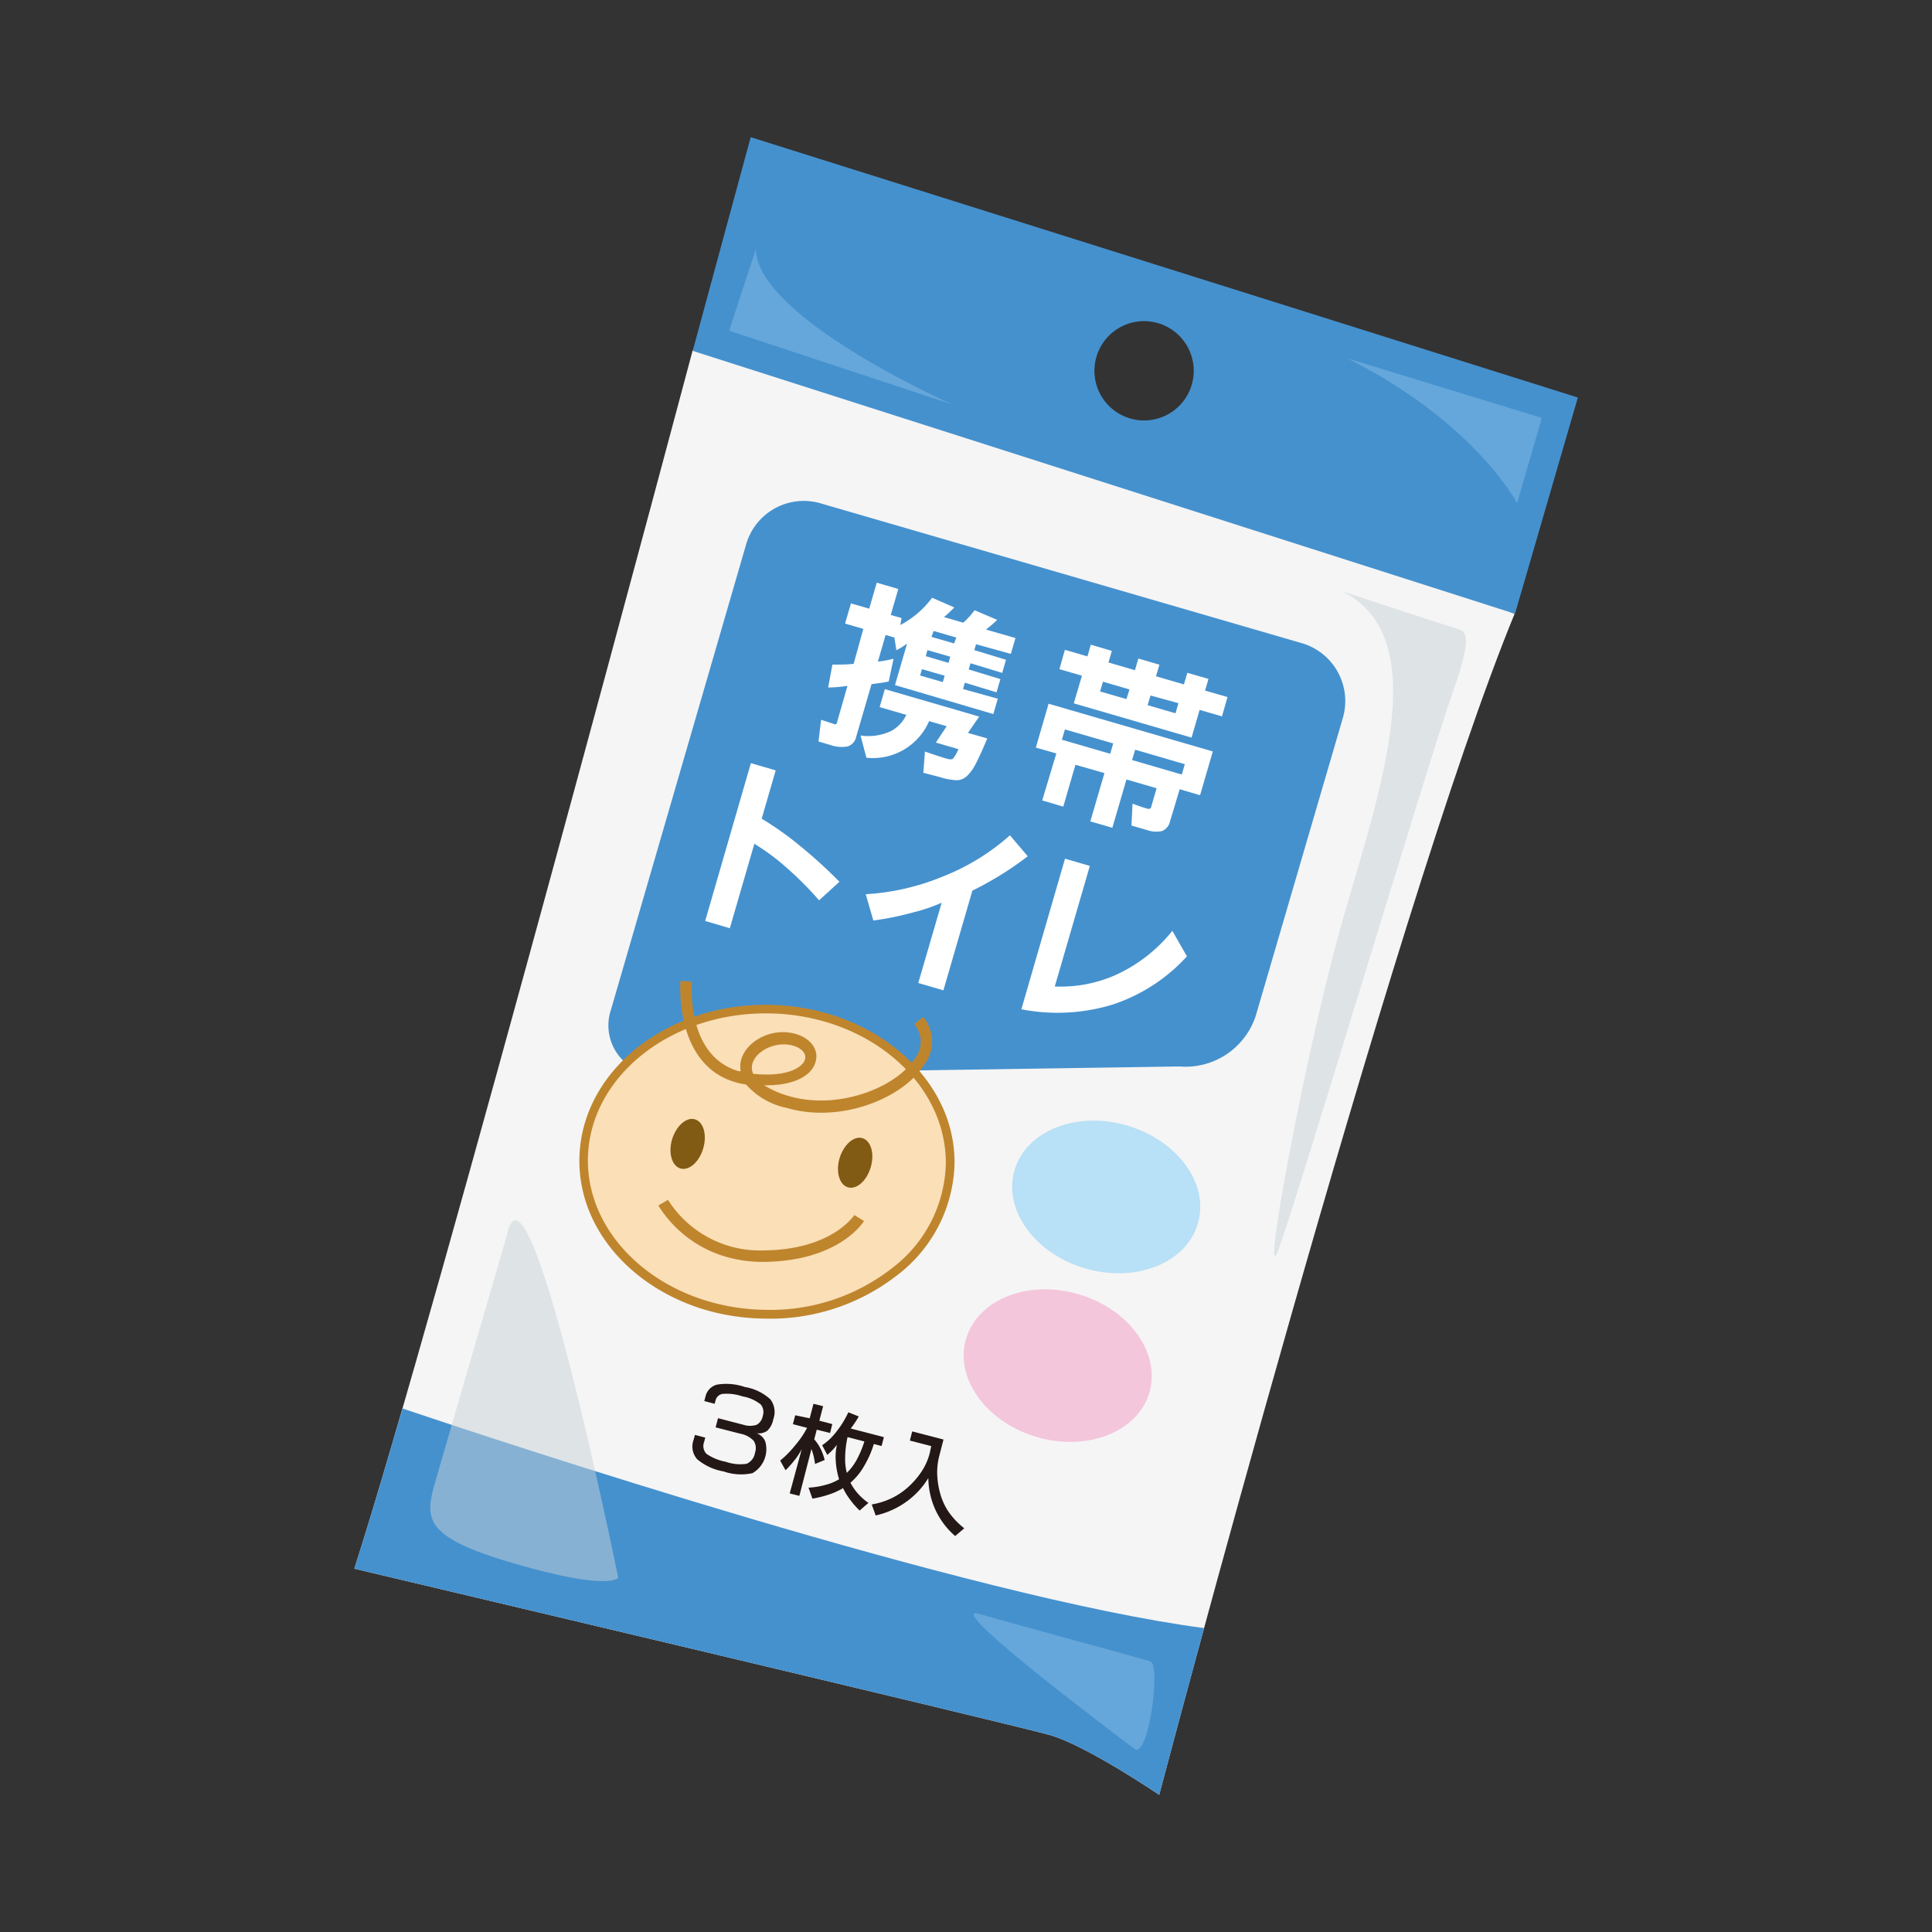 <svg xmlns="http://www.w3.org/2000/svg" viewBox="0 0 200 200"><rect x="0" y="0" width="200" height="200" fill="#333333" stroke="none"/><defs><style>.cls-1{isolation:isolate;}.cls-2{fill:#f5f5f5;}.cls-3{fill:#4591ce;}.cls-4{fill:#c8d2d9;opacity:0.5;mix-blend-mode:multiply;}.cls-5{fill:#fff;}.cls-6{fill:#b8e0f6;}.cls-7{fill:#f4c6db;}.cls-8{fill:#65a7da;}.cls-9{fill:#fadfb7;}.cls-10{fill:#bf852d;}.cls-11{fill:#815a13;}.cls-12{fill:#231815;}</style></defs><title>アートボード 13</title><g class="cls-1"><g id="レイヤー_1" data-name="レイヤー 1"><path class="cls-2" d="M76.45,29.88l-4.76,6.44S45.16,136,36.68,162.39c0,0,68.17,16.12,72,17.22S120,185.8,120,185.8s24.1-91.37,36.79-122.26Z"/><path class="cls-3" d="M77.71,14.2l-6,22.12,85.12,27.22,6.51-22.39ZM117,43.32a5.14,5.14,0,1,1,6.37-3.5A5.14,5.14,0,0,1,117,43.32Z"/><path class="cls-3" d="M41.67,145.81c-2,6.82-3.69,12.56-5,16.58,0,0,68.17,16.12,72,17.22S120,185.8,120,185.8s1.79-6.78,4.65-17.26C100.5,165.38,51.28,149.05,41.67,145.81Z"/><path class="cls-3" d="M130,105.14a7.65,7.65,0,0,1-7.91,5.26l-54.41.82a5.08,5.08,0,0,1-4.44-6.67l14-48.2A6.21,6.21,0,0,1,85,52.12l49.79,14.47a6.24,6.24,0,0,1,4.23,7.7Z"/><path class="cls-4" d="M52.47,127.88s-6.07,20.87-7.28,25.05-1.77,6.07,8.1,8.94S64,163.33,64,163.33,54.69,117.41,52.47,127.88Z"/><path class="cls-4" d="M139,61.23s10.52,3.47,11.66,3.8,1.89.55-.36,6.89-15.88,51.78-17.92,57.36,2.82-21,6.79-34.66S148.27,66,139,61.23Z"/><path class="cls-5" d="M93.2,64.7a9.7,9.7,0,0,0,3.29-2.82l2.3,1a12.84,12.84,0,0,1-1.07,1l2,.58a8.75,8.75,0,0,0,1.17-1.29l2.34,1a13.22,13.22,0,0,1-1.16,1l3.05.88-.48,1.64-3.6-1-.18.61,3.28,1-.39,1.36-3.28-1-.19.64,3.28,1-.4,1.37-3.28-1-.19.66,3.6,1-.46,1.59-10.18-3,1.25-4.3a6.57,6.57,0,0,1-1.11.69L92.59,66l-.91-.27-.8,2.76a11.31,11.31,0,0,0,1.62-.3L92,70.55c-.49.1-1.08.19-1.78.27l-1.59,5.46a1.31,1.31,0,0,1-.92,1,3.62,3.62,0,0,1-1.82-.18l-1.16-.34L85,74.51l1.4.46a.17.17,0,0,0,.23-.13L87.73,71a13.56,13.56,0,0,1-2,.17l.44-2.37c.78,0,1.51,0,2.2-.08l1-3.62-1.89-.55.61-2.09,1.89.55.78-2.69,2.23.65-.78,2.69,1.12.32Zm7,11.17,2,.57c-.5,1.21-.91,2.1-1.22,2.68a4.47,4.47,0,0,1-.92,1.25,1.58,1.58,0,0,1-1,.4,6.46,6.46,0,0,1-1.77-.33L95.58,80l.17-2.2c.82.29,1.59.54,2.3.75.28.08.47.07.59,0a3.59,3.59,0,0,0,.57-1l-2.33-.68L98,75.18l-1.82-.53a6.34,6.34,0,0,1-6.49,3.79l-.61-2.3a5.56,5.56,0,0,0,3.12-.44A3.64,3.64,0,0,0,93.82,74l-2.76-.8.54-1.86,9.77,2.84Zm-3.78-9.94,2.35.68L99,66l-2.35-.68Zm-.58,2,2.35.69.18-.64L96,67.3Zm-.59,2,2.35.68.19-.66-2.35-.68Z"/><path class="cls-5" d="M109.35,78l-2.12-.61,1.32-4.54,17,4.94-1.32,4.53-2.11-.62-1,3.33a1.37,1.37,0,0,1-.83,1,2.81,2.81,0,0,1-1.54-.1l-1.62-.47.11-2.27c.54.21,1.06.39,1.58.54.18,0,.29,0,.33-.13l.58-2-3.12-.91-1.46,5-2.28-.66,1.46-5-3-.86-1.26,4.33-2.18-.64Zm5.4-9.42,2.74.8.35-1.21,2.18.64-.35,1.2,2.89.84.35-1.2,2.19.63-.35,1.21,2.32.67-.57,2-2.32-.67-.83,2.87-12.19-3.55.84-2.86-2.33-.68.57-2,2.33.68.35-1.21,2.18.64Zm-4.82,8,5,1.45.31-1.07-5-1.45Zm3.95-5,2.73.79.31-1-2.74-.8ZM118.8,73l2.89.84.3-1.05L119.1,72Zm3.54,7.18.31-1.07-5.14-1.5-.32,1.07Z"/><path class="cls-5" d="M77.73,79l2.57.75-1.45,5a32.63,32.63,0,0,1,4,2.84,51,51,0,0,1,4.05,3.69L84.79,93.2a35.7,35.7,0,0,0-3.48-3.48,22.63,22.63,0,0,0-3.22-2.37l-2.54,8.74L73,95.34Z"/><path class="cls-5" d="M104.55,86.47l1.84,2.17a33.06,33.06,0,0,1-3,2.06c-1,.6-1.91,1.1-2.73,1.5l-3,10.32-2.6-.76,2.42-8.31a17.74,17.74,0,0,1-2.94,1,30.87,30.87,0,0,1-4.13.84l-.79-2.72a24.72,24.72,0,0,0,8-1.84A23.19,23.19,0,0,0,104.55,86.47Z"/><path class="cls-5" d="M110.25,88.89l2.57.75-3.63,12.48a14.07,14.07,0,0,0,6.17-1.13,16,16,0,0,0,6-4.63L122.87,99a18,18,0,0,1-7.72,5,19.52,19.52,0,0,1-9.42.48Z"/><path class="cls-6" d="M124,126.66c-1.19,4.09-6.4,6.17-11.64,4.65s-8.53-6.07-7.34-10.16,6.4-6.17,11.64-4.64S125.22,122.58,124,126.66Z"/><path class="cls-7" d="M119,144.12c-1.19,4.09-6.4,6.17-11.64,4.65S98.8,142.7,100,138.61s6.4-6.17,11.63-4.64S120.15,140,119,144.12Z"/><path class="cls-8" d="M117.39,181s-20.29-15.16-16-13.92S118,171.62,119.1,172,118.85,182.38,117.39,181Z"/><path class="cls-8" d="M78.25,25.78l-2.77,8.45,23.1,7.64S78.34,32.9,78.25,25.78Z"/><path class="cls-8" d="M139.48,37.1l20.13,6.16-2.56,8.82S152.69,43.72,139.48,37.1Z"/><path class="cls-9" d="M98.36,120.59c-.15,8.73-8.76,15.67-19.24,15.49s-18.85-7.4-18.7-16.14,8.76-15.66,19.24-15.48S98.51,111.86,98.36,120.59Z"/><path class="cls-10" d="M73.13,135.63c-7.74-2.25-13.28-8.48-13.15-15.69.15-9,9-16.11,19.69-15.92S99,111.64,98.81,120.6A15,15,0,0,1,92.89,132a21.34,21.34,0,0,1-13.78,4.5A22.85,22.85,0,0,1,73.13,135.63Zm12.28-29.86a21.61,21.61,0,0,0-5.76-.86c-10.21-.18-18.64,6.57-18.79,15s8.06,15.51,18.27,15.68a20.42,20.42,0,0,0,13.2-4.3,14,14,0,0,0,5.58-10.74h0C98,113.78,92.77,107.91,85.41,105.77Z"/><path class="cls-10" d="M81.43,114.69a7.67,7.67,0,0,1-4.19-2.42c-7.57-1.12-6.8-10.65-6.8-10.74l1.18.1c0,.33-.6,7.67,4.85,9.26l.21,0a2.71,2.71,0,0,1,0-1c.4-1.9,2.74-3.31,5-3,2,.27,3,1.57,2.81,2.73-.18,1.48-1.92,2.78-5.38,2.73a9.89,9.89,0,0,0,2.61,1.13c5,1.44,10.92-.83,12.93-3.83a2.84,2.84,0,0,0,0-3.64l.92-.74a4,4,0,0,1,.07,5C93.43,113.72,87,116.32,81.43,114.69Zm.68-6.44a3,3,0,0,0-.54-.11c-1.64-.21-3.44.8-3.71,2.08a1.53,1.53,0,0,0,.11.94c3.72.38,5.28-.77,5.39-1.62C83.43,109,82.92,108.48,82.11,108.25Z"/><path class="cls-10" d="M75.15,130.1a12.26,12.26,0,0,1-7-5.31l1-.58a11.27,11.27,0,0,0,10,5.23c7-.09,9.27-3.63,9.29-3.66l1,.62c-.1.17-2.61,4.12-10.29,4.23A13.76,13.76,0,0,1,75.15,130.1Z"/><path class="cls-11" d="M72.8,118.87c-.41,1.41-1.47,2.35-2.36,2.09s-1.28-1.62-.87-3,1.47-2.35,2.36-2.09S73.21,117.45,72.8,118.87Z"/><path class="cls-11" d="M90.14,120.82c-.41,1.42-1.47,2.35-2.36,2.09s-1.28-1.61-.87-3,1.47-2.35,2.36-2.09S90.55,119.41,90.14,120.82Z"/><path class="cls-12" d="M80.05,146.92a2.17,2.17,0,0,1-.63,1.2,1.58,1.58,0,0,1-1.11.25,1.51,1.51,0,0,1,.91.85,2.87,2.87,0,0,1-1.32,3.28,5.53,5.53,0,0,1-3-.18,5.75,5.75,0,0,1-2.74-1.27,2,2,0,0,1-.36-2l.14-.51,1.07.28-.12.45a1.17,1.17,0,0,0,.24,1.23,5.19,5.19,0,0,0,2,.82,4.47,4.47,0,0,0,2.16.21,1.48,1.48,0,0,0,.87-1.16,1.36,1.36,0,0,0-.15-1.23,2.56,2.56,0,0,0-1.4-.73l-2.53-.65.25-.95,2.62.68a2.22,2.22,0,0,0,1.39,0,1.29,1.29,0,0,0,.62-.92,1.21,1.21,0,0,0-.23-1.2,4.21,4.21,0,0,0-1.88-.82,5,5,0,0,0-2.08-.25.89.89,0,0,0-.69.65l-.1.37-1.07-.28.11-.43a1.66,1.66,0,0,1,1.18-1.27,5.89,5.89,0,0,1,2.9.24,5.17,5.17,0,0,1,2.64,1.27A2.15,2.15,0,0,1,80.05,146.92Z"/><path class="cls-12" d="M83.82,146.82l.39-1.5,1,.25-.39,1.5,1.34.35-.23.92L84.55,148l-.26,1a4.67,4.67,0,0,1,.63.92,5.38,5.38,0,0,1,.45,1.22l-1,.41A6.53,6.53,0,0,0,84,150l-1.25,4.85-1-.25L83,150a6.28,6.28,0,0,1-.68,1.07,11,11,0,0,1-1,1.13l-.56-1a10.54,10.54,0,0,0,1.58-1.61,9.52,9.52,0,0,0,1.21-1.78l-1.47-.38.24-.92Zm4-.62,1.08.43a11.36,11.36,0,0,1-.83,1.25l3.43.89-.24.92-.8-.21a10.24,10.24,0,0,1-1,2.27,6.5,6.5,0,0,1-1.42,1.74,5.38,5.38,0,0,0,.74,1.09,6.19,6.19,0,0,0,1.12,1l-.91.79A8.49,8.49,0,0,1,88,155.24a7,7,0,0,1-.73-1.19,6.69,6.69,0,0,1-1.39.64,11,11,0,0,1-1.78.45l-.4-1.14a8,8,0,0,0,1.81-.3,5,5,0,0,0,1.35-.57,8.12,8.12,0,0,1-.34-1.84,5.88,5.88,0,0,1,.12-1.73,6,6,0,0,1-1,1.05l-.53-1a6.18,6.18,0,0,0,1.51-1.45A9.81,9.81,0,0,0,87.82,146.2Zm-.16,6.27a5.49,5.49,0,0,0,1-1.31,10.48,10.48,0,0,0,.82-1.94l-1.74-.45a9.91,9.91,0,0,0-.25,2.13A5.77,5.77,0,0,0,87.66,152.47Z"/><path class="cls-12" d="M96.4,149.7l-2.21-.57.24-.95,3.24.84-.43,1.67a6.81,6.81,0,0,0-.22,1.94,8.31,8.31,0,0,0,.3,1.94,6.53,6.53,0,0,0,.82,1.85,8,8,0,0,0,1.68,1.79l-.94.8a8,8,0,0,1-2.17-3,8.2,8.2,0,0,1-.61-3A8.31,8.31,0,0,1,94,155.33a8.68,8.68,0,0,1-3.35,1.55l-.41-1.14a7.68,7.68,0,0,0,2.17-.7,7.32,7.32,0,0,0,1.72-1.21,8.46,8.46,0,0,0,1.32-1.57,6.43,6.43,0,0,0,.8-1.84Z"/></g></g></svg>